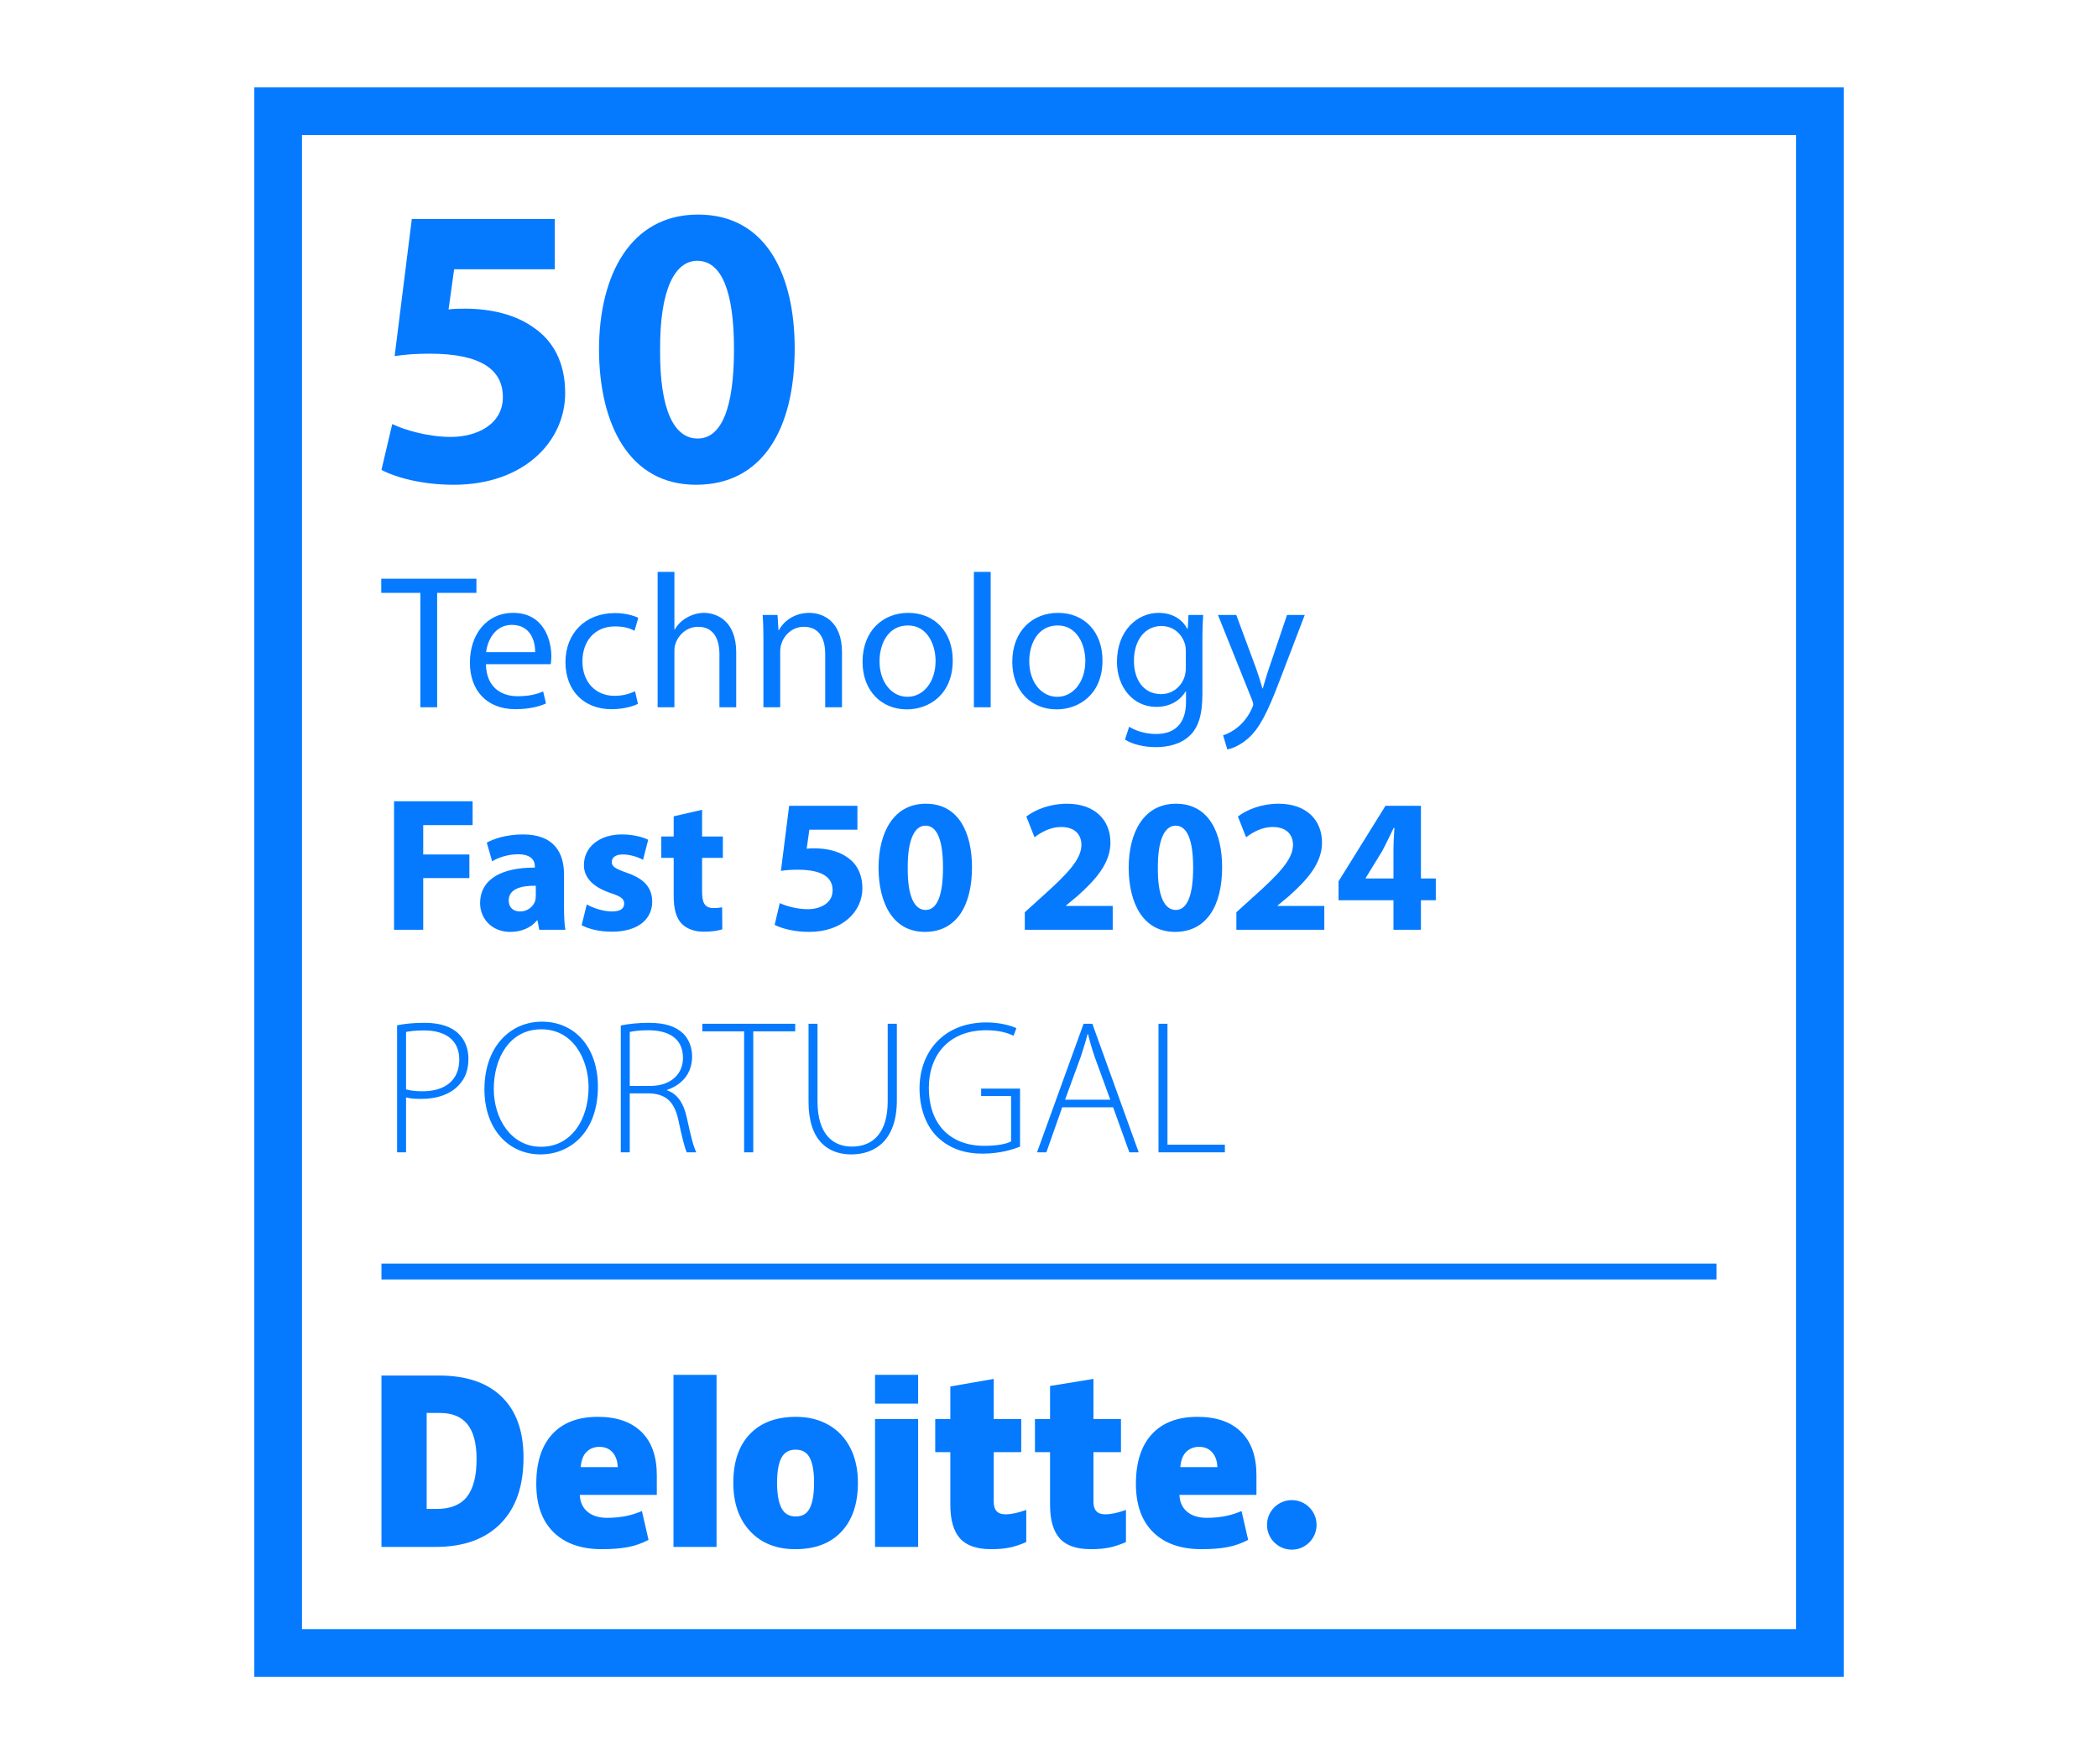 <svg width="132" height="111" viewBox="0 0 132 111" fill="none" xmlns="http://www.w3.org/2000/svg">
<rect x="17.5" y="7" width="97" height="97" stroke="#057AFF" stroke-width="3"/>
<path d="M34.906 13.778V16.941H28.573L28.222 19.47C28.573 19.42 28.875 19.42 29.277 19.42C30.835 19.42 32.418 19.774 33.574 20.609C34.805 21.444 35.559 22.809 35.559 24.732C35.559 27.793 32.946 30.5 28.548 30.5C26.563 30.5 24.905 30.045 24 29.564L24.678 26.68C25.407 27.034 26.89 27.49 28.372 27.49C29.955 27.49 31.639 26.731 31.639 24.985C31.639 23.29 30.307 22.253 27.041 22.253C26.136 22.253 25.508 22.304 24.829 22.405L25.91 13.778H34.906Z" fill="#057AFF"/>
<path d="M43.919 13.5C48.291 13.5 50 17.421 50 21.924C50 27.009 47.965 30.5 43.793 30.5C39.572 30.5 37.712 26.68 37.687 22.025C37.687 17.269 39.697 13.5 43.919 13.5ZM43.869 16.409C42.462 16.409 41.507 18.205 41.532 22.025C41.507 25.795 42.411 27.591 43.894 27.591C45.376 27.591 46.181 25.719 46.181 21.975C46.181 18.332 45.401 16.409 43.869 16.409Z" fill="#057AFF"/>
<path d="M26.448 44.5V37.3H23.988V36.412H29.976V37.3H27.504V44.5H26.448ZM34.653 41.788H30.573C30.597 43.216 31.509 43.804 32.565 43.804C33.321 43.804 33.777 43.672 34.173 43.504L34.353 44.26C33.981 44.428 33.345 44.62 32.421 44.62C30.633 44.62 29.565 43.444 29.565 41.692C29.565 39.94 30.597 38.56 32.289 38.56C34.185 38.56 34.689 40.228 34.689 41.296C34.689 41.512 34.665 41.68 34.653 41.788ZM30.585 41.032H33.669C33.681 40.36 33.393 39.316 32.205 39.316C31.137 39.316 30.669 40.3 30.585 41.032ZM39.957 43.492L40.137 44.284C39.861 44.428 39.249 44.62 38.469 44.62C36.717 44.62 35.577 43.432 35.577 41.656C35.577 39.868 36.801 38.572 38.697 38.572C39.321 38.572 39.873 38.728 40.161 38.872L39.921 39.688C39.669 39.544 39.273 39.412 38.697 39.412C37.365 39.412 36.645 40.396 36.645 41.608C36.645 42.952 37.509 43.78 38.661 43.78C39.261 43.78 39.657 43.624 39.957 43.492ZM41.376 44.5V35.98H42.432V39.604H42.456C42.624 39.304 42.888 39.04 43.212 38.86C43.524 38.68 43.896 38.56 44.292 38.56C45.072 38.56 46.32 39.04 46.32 41.044V44.5H45.264V41.164C45.264 40.228 44.916 39.436 43.92 39.436C43.236 39.436 42.696 39.916 42.504 40.492C42.444 40.636 42.432 40.792 42.432 40.996V44.5H41.376ZM48.032 44.5V40.264C48.032 39.664 48.02 39.172 47.984 38.692H48.92L48.98 39.652H49.004C49.292 39.1 49.964 38.56 50.924 38.56C51.728 38.56 52.976 39.04 52.976 41.032V44.5H51.92V41.152C51.92 40.216 51.572 39.436 50.576 39.436C49.88 39.436 49.34 39.928 49.16 40.516C49.112 40.648 49.088 40.828 49.088 41.008V44.5H48.032ZM57.148 38.56C58.816 38.56 59.944 39.772 59.944 41.548C59.944 43.696 58.456 44.632 57.053 44.632C55.48 44.632 54.269 43.48 54.269 41.644C54.269 39.7 55.541 38.56 57.148 38.56ZM57.124 39.352C55.877 39.352 55.337 40.504 55.337 41.608C55.337 42.88 56.069 43.84 57.1 43.84C58.108 43.84 58.864 42.892 58.864 41.584C58.864 40.6 58.373 39.352 57.124 39.352ZM61.274 44.5V35.98H62.33V44.5H61.274ZM66.57 38.56C68.238 38.56 69.366 39.772 69.366 41.548C69.366 43.696 67.878 44.632 66.474 44.632C64.902 44.632 63.69 43.48 63.69 41.644C63.69 39.7 64.962 38.56 66.57 38.56ZM66.546 39.352C65.298 39.352 64.758 40.504 64.758 41.608C64.758 42.88 65.49 43.84 66.522 43.84C67.53 43.84 68.286 42.892 68.286 41.584C68.286 40.6 67.794 39.352 66.546 39.352ZM74.776 38.692H75.7C75.676 39.112 75.652 39.58 75.652 40.288V43.66C75.652 44.992 75.388 45.808 74.824 46.312C74.26 46.84 73.444 47.008 72.712 47.008C72.016 47.008 71.248 46.84 70.78 46.528L71.044 45.724C71.428 45.964 72.028 46.18 72.748 46.18C73.828 46.18 74.62 45.616 74.62 44.152V43.504H74.596C74.272 44.044 73.648 44.476 72.748 44.476C71.308 44.476 70.276 43.252 70.276 41.644C70.276 39.676 71.56 38.56 72.892 38.56C73.9 38.56 74.452 39.088 74.704 39.568H74.728L74.776 38.692ZM74.608 42.028V40.984C74.608 40.804 74.596 40.648 74.548 40.504C74.356 39.892 73.84 39.388 73.072 39.388C72.064 39.388 71.344 40.24 71.344 41.584C71.344 42.724 71.92 43.672 73.06 43.672C73.708 43.672 74.296 43.264 74.524 42.592C74.584 42.412 74.608 42.208 74.608 42.028ZM76.631 38.692H77.783L79.055 42.124C79.187 42.508 79.331 42.964 79.427 43.312H79.451C79.559 42.964 79.679 42.52 79.823 42.1L80.975 38.692H82.091L80.507 42.832C79.751 44.824 79.235 45.844 78.515 46.468C77.999 46.924 77.483 47.104 77.219 47.152L76.955 46.264C77.219 46.18 77.567 46.012 77.879 45.748C78.167 45.52 78.527 45.112 78.767 44.572C78.815 44.464 78.851 44.38 78.851 44.32C78.851 44.26 78.827 44.176 78.779 44.044L76.631 38.692ZM24.792 58.5V50.412H29.736V51.912H26.628V53.76H29.532V55.248H26.628V58.5H24.792ZM35.571 58.5H33.927L33.819 57.912H33.783C33.399 58.38 32.799 58.632 32.103 58.632C30.915 58.632 30.207 57.768 30.207 56.832C30.207 55.308 31.575 54.576 33.651 54.588V54.504C33.651 54.192 33.483 53.748 32.583 53.748C31.983 53.748 31.347 53.952 30.963 54.192L30.627 53.016C31.035 52.788 31.839 52.5 32.907 52.5C34.863 52.5 35.487 53.652 35.487 55.032V57.072C35.487 57.636 35.511 58.176 35.571 58.5ZM33.711 56.364V55.728C32.751 55.716 32.007 55.944 32.007 56.652C32.007 57.12 32.319 57.348 32.727 57.348C33.183 57.348 33.555 57.048 33.675 56.676C33.699 56.58 33.711 56.472 33.711 56.364ZM36.595 58.212L36.919 56.904C37.255 57.108 37.951 57.348 38.491 57.348C39.043 57.348 39.271 57.156 39.271 56.856C39.271 56.556 39.091 56.412 38.407 56.184C37.195 55.776 36.727 55.116 36.739 54.42C36.739 53.328 37.675 52.5 39.127 52.5C39.811 52.5 40.423 52.656 40.783 52.836L40.459 54.096C40.195 53.952 39.691 53.76 39.187 53.76C38.743 53.76 38.491 53.94 38.491 54.24C38.491 54.516 38.719 54.66 39.439 54.912C40.555 55.296 41.023 55.86 41.035 56.724C41.035 57.816 40.171 58.62 38.491 58.62C37.723 58.62 37.039 58.452 36.595 58.212ZM42.386 51.36L44.174 50.952V52.632H45.482V53.976H44.174V56.1C44.174 56.808 44.342 57.132 44.894 57.132C45.122 57.132 45.302 57.108 45.434 57.084L45.446 58.464C45.206 58.56 44.774 58.62 44.258 58.62C43.67 58.62 43.178 58.416 42.89 58.116C42.554 57.768 42.386 57.204 42.386 56.376V53.976H41.606V52.632H42.386V51.36ZM53.946 50.7V52.2H50.922L50.754 53.4C50.922 53.376 51.066 53.376 51.258 53.376C52.002 53.376 52.758 53.544 53.31 53.94C53.898 54.336 54.258 54.984 54.258 55.896C54.258 57.348 53.01 58.632 50.91 58.632C49.962 58.632 49.17 58.416 48.738 58.188L49.062 56.82C49.41 56.988 50.118 57.204 50.826 57.204C51.582 57.204 52.386 56.844 52.386 56.016C52.386 55.212 51.75 54.72 50.19 54.72C49.758 54.72 49.458 54.744 49.134 54.792L49.65 50.7H53.946ZM58.251 50.568C60.339 50.568 61.155 52.428 61.155 54.564C61.155 56.976 60.183 58.632 58.191 58.632C56.175 58.632 55.287 56.82 55.275 54.612C55.275 52.356 56.235 50.568 58.251 50.568ZM58.227 51.948C57.555 51.948 57.099 52.8 57.111 54.612C57.099 56.4 57.531 57.252 58.239 57.252C58.947 57.252 59.331 56.364 59.331 54.588C59.331 52.86 58.959 51.948 58.227 51.948ZM70.009 58.5H64.477V57.396L65.485 56.484C67.189 54.96 68.017 54.084 68.041 53.172C68.041 52.536 67.657 52.032 66.757 52.032C66.085 52.032 65.497 52.368 65.089 52.68L64.573 51.372C65.161 50.928 66.073 50.568 67.129 50.568C68.893 50.568 69.865 51.6 69.865 53.016C69.865 54.324 68.917 55.368 67.789 56.376L67.069 56.976V57H70.009V58.5ZM73.989 50.568C76.077 50.568 76.893 52.428 76.893 54.564C76.893 56.976 75.921 58.632 73.929 58.632C71.913 58.632 71.025 56.82 71.013 54.612C71.013 52.356 71.973 50.568 73.989 50.568ZM73.965 51.948C73.293 51.948 72.837 52.8 72.849 54.612C72.837 56.4 73.269 57.252 73.977 57.252C74.685 57.252 75.069 56.364 75.069 54.588C75.069 52.86 74.697 51.948 73.965 51.948ZM83.321 58.5H77.789V57.396L78.797 56.484C80.501 54.96 81.329 54.084 81.353 53.172C81.353 52.536 80.969 52.032 80.069 52.032C79.397 52.032 78.809 52.368 78.401 52.68L77.885 51.372C78.473 50.928 79.385 50.568 80.441 50.568C82.205 50.568 83.177 51.6 83.177 53.016C83.177 54.324 82.229 55.368 81.101 56.376L80.381 56.976V57H83.321V58.5ZM89.401 58.5H87.673V56.64H84.217V55.452L87.169 50.7H89.401V55.272H90.337V56.64H89.401V58.5ZM85.921 55.272H87.673V53.544C87.673 53.076 87.697 52.596 87.733 52.092H87.685C87.433 52.596 87.229 53.052 86.965 53.544L85.921 55.248V55.272ZM24.984 72.5V64.508C25.452 64.412 26.028 64.352 26.712 64.352C27.672 64.352 28.404 64.592 28.848 65.036C29.232 65.408 29.472 65.936 29.472 66.62C29.472 67.316 29.268 67.832 28.908 68.228C28.392 68.828 27.516 69.14 26.532 69.14C26.172 69.14 25.836 69.128 25.548 69.044V72.5H24.984ZM25.548 64.928V68.54C25.836 68.624 26.184 68.66 26.58 68.66C28.02 68.66 28.896 67.952 28.896 66.668C28.896 65.396 27.972 64.832 26.688 64.832C26.16 64.832 25.764 64.88 25.548 64.928ZM34.103 64.28C36.143 64.28 37.619 65.864 37.619 68.372C37.619 71.228 35.879 72.632 34.007 72.632C32.015 72.632 30.479 71.06 30.479 68.54C30.479 65.888 32.075 64.28 34.103 64.28ZM34.067 64.76C32.015 64.76 31.067 66.632 31.067 68.516C31.067 70.34 32.123 72.152 34.043 72.152C35.963 72.152 37.031 70.412 37.031 68.408C37.031 66.704 36.095 64.76 34.067 64.76ZM39.058 72.5V64.52C39.55 64.412 40.246 64.352 40.798 64.352C41.854 64.352 42.514 64.58 42.982 65.024C43.33 65.36 43.546 65.9 43.546 66.464C43.546 67.556 42.898 68.252 41.962 68.576V68.6C42.61 68.804 43.018 69.416 43.21 70.316C43.486 71.576 43.642 72.176 43.81 72.5H43.21C43.09 72.26 42.91 71.552 42.694 70.532C42.454 69.368 41.95 68.84 40.882 68.792H39.622V72.5H39.058ZM39.622 64.928V68.324H40.906C42.154 68.324 42.97 67.628 42.97 66.56C42.97 65.324 42.058 64.82 40.786 64.82C40.234 64.82 39.826 64.88 39.622 64.928ZM46.817 72.5V64.892H44.189V64.412H50.033V64.892H47.393V72.5H46.817ZM50.871 64.412H51.435V69.296C51.435 71.348 52.395 72.14 53.595 72.14C54.927 72.14 55.851 71.276 55.851 69.296V64.412H56.427V69.236C56.427 71.72 55.083 72.632 53.559 72.632C52.143 72.632 50.871 71.804 50.871 69.332V64.412ZM64.178 68.492V72.14C63.77 72.308 62.93 72.584 61.826 72.584C60.758 72.584 59.774 72.308 58.958 71.516C58.298 70.868 57.854 69.788 57.854 68.48C57.854 66.236 59.318 64.328 62.066 64.328C62.942 64.328 63.638 64.544 63.95 64.688L63.77 65.168C63.35 64.964 62.81 64.82 62.042 64.82C59.81 64.82 58.442 66.26 58.442 68.456C58.442 70.736 59.786 72.092 61.922 72.092C62.762 72.092 63.314 71.972 63.614 71.816V68.96H61.73V68.492H64.178ZM70.035 69.668H66.831L65.835 72.5H65.247L68.175 64.412H68.727L71.643 72.5H71.055L70.035 69.668ZM67.011 69.188H69.855L68.871 66.488C68.679 65.924 68.571 65.516 68.451 65.06H68.427C68.307 65.528 68.175 65.948 68.007 66.464L67.011 69.188ZM72.89 72.5V64.412H73.454V72.02H77.066V72.5H72.89Z" fill="#057AFF"/>
<line x1="24" y1="80" x2="108" y2="80" stroke="#057AFF"/>
<path d="M79.716 95.941C79.716 95.08 80.415 94.382 81.276 94.382C82.136 94.382 82.835 95.08 82.835 95.941C82.835 96.802 82.136 97.5 81.276 97.5C80.415 97.5 79.716 96.802 79.716 95.941Z" fill="#057AFF"/>
<path d="M29.985 91.811C29.985 90.824 29.794 90.091 29.412 89.614C29.03 89.137 28.451 88.898 27.673 88.898H26.845V94.938H27.478C28.343 94.938 28.976 94.682 29.38 94.168C29.783 93.654 29.985 92.869 29.985 91.811ZM32.938 91.709C32.938 93.508 32.454 94.894 31.486 95.868C30.519 96.841 29.159 97.328 27.406 97.328H24V86.546H27.644C29.334 86.546 30.639 86.988 31.559 87.873C32.478 88.758 32.938 90.036 32.938 91.709Z" fill="#057AFF"/>
<path d="M42.373 97.328H45.083V86.501H42.373V97.328Z" fill="#057AFF"/>
<path d="M48.891 93.289C48.891 93.98 48.981 94.506 49.161 94.868C49.341 95.231 49.644 95.411 50.069 95.411C50.489 95.411 50.786 95.231 50.96 94.868C51.133 94.506 51.219 93.98 51.219 93.289C51.219 92.603 51.132 92.085 50.956 91.735C50.78 91.384 50.48 91.209 50.055 91.209C49.639 91.209 49.341 91.383 49.161 91.731C48.981 92.079 48.891 92.598 48.891 93.289ZM53.978 93.289C53.978 94.605 53.633 95.631 52.942 96.366C52.251 97.102 51.284 97.47 50.041 97.47C48.849 97.47 47.9 97.094 47.196 96.341C46.491 95.589 46.138 94.572 46.138 93.289C46.138 91.978 46.483 90.959 47.175 90.233C47.866 89.506 48.835 89.143 50.083 89.143C50.854 89.143 51.536 89.311 52.128 89.648C52.719 89.984 53.176 90.465 53.496 91.092C53.818 91.719 53.978 92.451 53.978 93.289Z" fill="#057AFF"/>
<path d="M55.055 97.328H57.766V93.184V89.285H55.055V97.328Z" fill="#057AFF"/>
<path d="M55.055 88.312H57.766V86.5H55.055V88.312Z" fill="#057AFF"/>
<path d="M63.257 95.277C63.623 95.277 64.059 95.184 64.568 94.999V97.023C64.202 97.183 63.855 97.299 63.525 97.367C63.194 97.436 62.807 97.47 62.363 97.47C61.453 97.47 60.797 97.241 60.394 96.785C59.993 96.328 59.792 95.627 59.792 94.681V91.365H58.842V89.286H59.792V87.232L62.523 86.757V89.286H64.253V91.365H62.523V94.496C62.523 95.016 62.768 95.277 63.257 95.277Z" fill="#057AFF"/>
<path d="M69.532 95.277C69.898 95.277 70.334 95.184 70.842 94.999V97.023C70.477 97.183 70.129 97.299 69.799 97.367C69.468 97.436 69.082 97.47 68.637 97.47C67.727 97.47 67.071 97.241 66.669 96.785C66.267 96.328 66.066 95.627 66.066 94.681V91.365H65.116V89.286H66.066V87.201L68.797 86.757V89.286H70.528V91.365H68.797V94.496C68.797 95.016 69.042 95.277 69.532 95.277Z" fill="#057AFF"/>
<path d="M74.262 92.31C74.299 91.869 74.425 91.547 74.64 91.34C74.856 91.135 75.122 91.032 75.44 91.032C75.788 91.032 76.064 91.147 76.269 91.38C76.475 91.612 76.582 91.921 76.591 92.31H74.262ZM78.085 90.091C77.441 89.46 76.526 89.143 75.344 89.143C74.101 89.143 73.144 89.507 72.474 90.233C71.803 90.96 71.468 92.002 71.468 93.36C71.468 94.675 71.831 95.69 72.553 96.402C73.277 97.114 74.292 97.47 75.6 97.47C76.228 97.47 76.769 97.427 77.222 97.342C77.672 97.258 78.108 97.105 78.531 96.885L78.115 95.072C77.807 95.198 77.515 95.294 77.239 95.358C76.84 95.451 76.402 95.497 75.926 95.497C75.403 95.497 74.991 95.369 74.689 95.114C74.386 94.858 74.225 94.505 74.207 94.056H79.052V92.821C79.052 91.633 78.73 90.723 78.085 90.091Z" fill="#057AFF"/>
<path d="M36.535 92.31C36.572 91.869 36.698 91.547 36.913 91.34C37.128 91.135 37.395 91.032 37.714 91.032C38.06 91.032 38.336 91.147 38.542 91.38C38.748 91.612 38.855 91.921 38.864 92.31H36.535ZM40.358 90.091C39.714 89.46 38.8 89.143 37.617 89.143C36.373 89.143 35.417 89.507 34.747 90.233C34.077 90.96 33.741 92.002 33.741 93.36C33.741 94.675 34.103 95.69 34.827 96.402C35.55 97.114 36.565 97.47 37.873 97.47C38.502 97.47 39.042 97.427 39.495 97.342C39.945 97.258 40.381 97.105 40.804 96.885L40.388 95.072C40.08 95.198 39.788 95.294 39.512 95.358C39.112 95.451 38.675 95.497 38.199 95.497C37.677 95.497 37.264 95.369 36.962 95.114C36.659 94.858 36.498 94.505 36.48 94.056H41.325V92.821C41.325 91.633 41.003 90.723 40.358 90.091Z" fill="#057AFF"/>
</svg>

